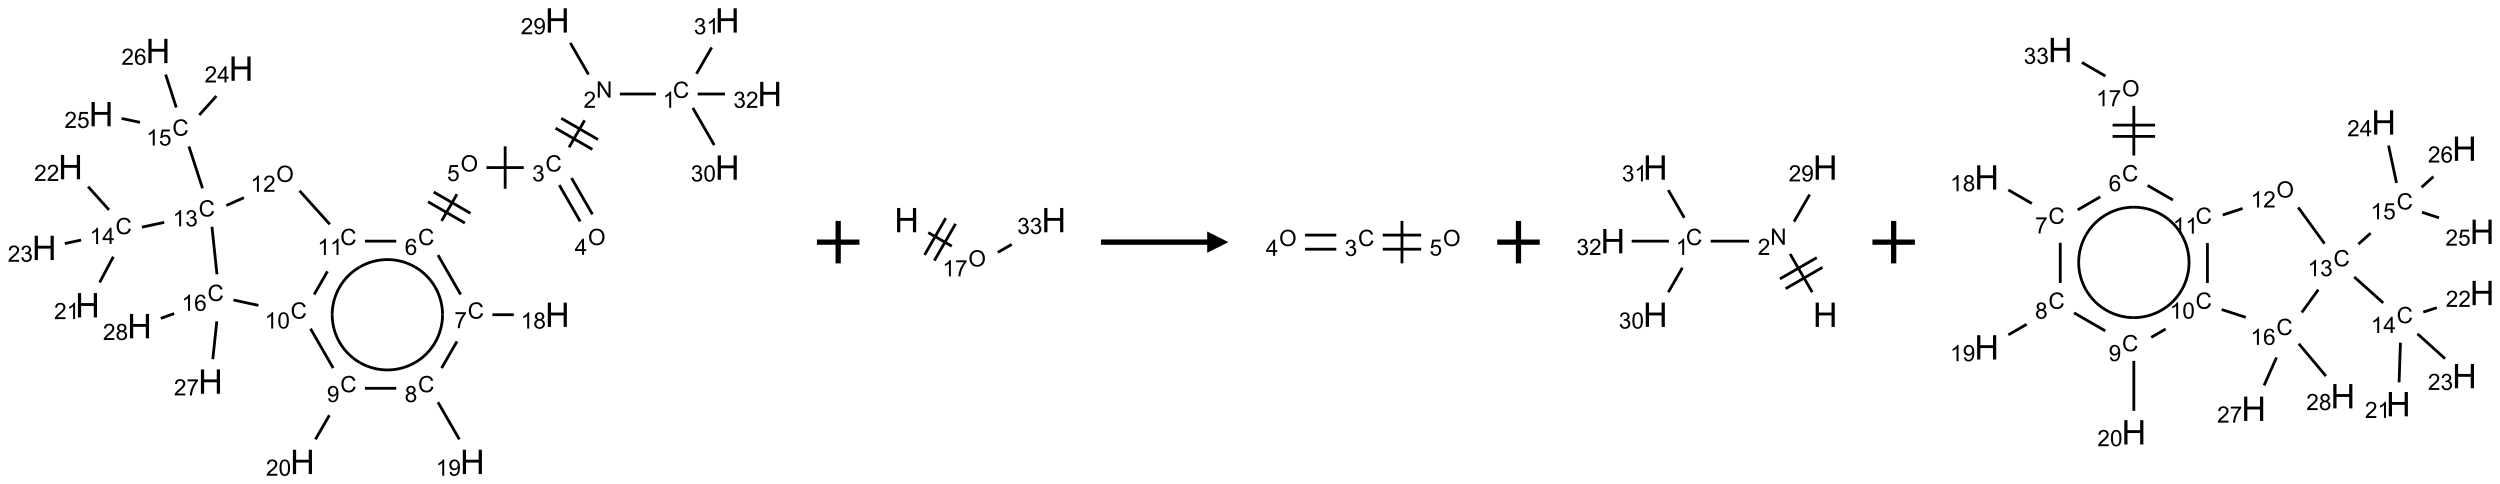 <?xml version="1.0" encoding="UTF-8"?>
<svg xmlns="http://www.w3.org/2000/svg" xmlns:xlink="http://www.w3.org/1999/xlink" width="1177" height="228" viewBox="0 0 1177 228">
<defs>
<g>
<g id="glyph-0-0">
<path d="M 1.332 0 L 1.332 -6.668 L 6.668 -6.668 L 6.668 0 Z M 1.5 -0.168 L 6.5 -0.168 L 6.5 -6.5 L 1.5 -6.5 Z M 1.5 -0.168 "/>
</g>
<g id="glyph-0-1">
<path d="M 6.27 -2.676 L 7.281 -2.422 C 7.07 -1.594 6.688 -0.961 6.137 -0.523 C 5.586 -0.086 4.914 0.129 4.121 0.129 C 3.297 0.129 2.629 -0.039 2.113 -0.371 C 1.598 -0.707 1.203 -1.191 0.934 -1.828 C 0.664 -2.465 0.531 -3.145 0.531 -3.875 C 0.531 -4.672 0.684 -5.363 0.988 -5.957 C 1.293 -6.547 1.723 -6.996 2.285 -7.305 C 2.844 -7.613 3.461 -7.766 4.137 -7.766 C 4.898 -7.766 5.543 -7.57 6.062 -7.184 C 6.582 -6.793 6.945 -6.246 7.152 -5.543 L 6.156 -5.309 C 5.98 -5.863 5.723 -6.266 5.387 -6.52 C 5.051 -6.773 4.625 -6.902 4.113 -6.902 C 3.527 -6.902 3.039 -6.762 2.645 -6.48 C 2.25 -6.199 1.973 -5.82 1.812 -5.348 C 1.652 -4.871 1.574 -4.383 1.574 -3.879 C 1.574 -3.23 1.668 -2.664 1.855 -2.18 C 2.047 -1.695 2.34 -1.332 2.738 -1.094 C 3.137 -0.855 3.57 -0.734 4.035 -0.734 C 4.602 -0.734 5.082 -0.898 5.473 -1.223 C 5.867 -1.551 6.133 -2.035 6.27 -2.676 Z M 6.27 -2.676 "/>
</g>
<g id="glyph-0-2">
<path d="M 3.973 0 L 3.035 0 L 3.035 -5.973 C 2.809 -5.758 2.516 -5.543 2.148 -5.328 C 1.781 -5.113 1.453 -4.953 1.16 -4.844 L 1.16 -5.75 C 1.684 -5.996 2.145 -6.297 2.535 -6.645 C 2.93 -6.996 3.207 -7.336 3.371 -7.668 L 3.973 -7.668 Z M 3.973 0 "/>
</g>
<g id="glyph-0-3">
<path d="M 0.812 0 L 0.812 -7.637 L 1.848 -7.637 L 5.859 -1.641 L 5.859 -7.637 L 6.828 -7.637 L 6.828 0 L 5.793 0 L 1.781 -6 L 1.781 0 Z M 0.812 0 "/>
</g>
<g id="glyph-0-4">
<path d="M 5.371 -0.902 L 5.371 0 L 0.324 0 C 0.316 -0.227 0.352 -0.441 0.434 -0.652 C 0.562 -0.996 0.766 -1.332 1.051 -1.668 C 1.332 -2 1.742 -2.387 2.277 -2.824 C 3.105 -3.504 3.668 -4.043 3.957 -4.441 C 4.25 -4.84 4.395 -5.215 4.395 -5.566 C 4.395 -5.938 4.262 -6.254 3.996 -6.508 C 3.73 -6.762 3.387 -6.891 2.957 -6.891 C 2.508 -6.891 2.145 -6.754 1.875 -6.484 C 1.605 -6.215 1.469 -5.84 1.465 -5.359 L 0.5 -5.457 C 0.566 -6.176 0.812 -6.727 1.246 -7.102 C 1.676 -7.477 2.254 -7.668 2.98 -7.668 C 3.711 -7.668 4.293 -7.465 4.719 -7.059 C 5.145 -6.652 5.359 -6.148 5.359 -5.547 C 5.359 -5.242 5.297 -4.941 5.172 -4.645 C 5.047 -4.352 4.84 -4.039 4.551 -3.715 C 4.262 -3.387 3.777 -2.938 3.105 -2.371 C 2.543 -1.898 2.18 -1.578 2.02 -1.41 C 1.859 -1.242 1.73 -1.07 1.625 -0.902 Z M 5.371 -0.902 "/>
</g>
<g id="glyph-0-5">
<path d="M 0.449 -2.016 L 1.387 -2.141 C 1.492 -1.609 1.676 -1.227 1.934 -0.992 C 2.191 -0.758 2.508 -0.641 2.879 -0.641 C 3.32 -0.641 3.695 -0.793 3.996 -1.098 C 4.301 -1.402 4.453 -1.781 4.453 -2.234 C 4.453 -2.664 4.312 -3.02 4.031 -3.301 C 3.75 -3.578 3.391 -3.719 2.957 -3.719 C 2.781 -3.719 2.562 -3.684 2.297 -3.613 L 2.402 -4.438 C 2.465 -4.43 2.516 -4.426 2.551 -4.426 C 2.949 -4.426 3.312 -4.531 3.629 -4.738 C 3.949 -4.949 4.109 -5.27 4.109 -5.703 C 4.109 -6.047 3.992 -6.332 3.762 -6.559 C 3.527 -6.785 3.227 -6.895 2.859 -6.895 C 2.496 -6.895 2.191 -6.781 1.949 -6.551 C 1.707 -6.324 1.547 -5.98 1.48 -5.52 L 0.543 -5.688 C 0.656 -6.316 0.918 -6.805 1.324 -7.148 C 1.73 -7.492 2.234 -7.668 2.84 -7.668 C 3.254 -7.668 3.641 -7.578 3.988 -7.398 C 4.34 -7.219 4.609 -6.977 4.793 -6.668 C 4.98 -6.359 5.074 -6.031 5.074 -5.684 C 5.074 -5.352 4.984 -5.051 4.809 -4.781 C 4.629 -4.512 4.367 -4.297 4.02 -4.137 C 4.473 -4.031 4.824 -3.816 5.074 -3.488 C 5.324 -3.16 5.449 -2.75 5.449 -2.254 C 5.449 -1.59 5.203 -1.023 4.719 -0.559 C 4.234 -0.098 3.617 0.137 2.875 0.137 C 2.203 0.137 1.648 -0.062 1.207 -0.465 C 0.762 -0.863 0.512 -1.379 0.449 -2.016 Z M 0.449 -2.016 "/>
</g>
<g id="glyph-0-6">
<path d="M 0.516 -3.719 C 0.516 -4.984 0.855 -5.977 1.535 -6.695 C 2.215 -7.414 3.094 -7.77 4.172 -7.77 C 4.875 -7.77 5.512 -7.602 6.078 -7.266 C 6.645 -6.93 7.074 -6.461 7.371 -5.855 C 7.668 -5.254 7.816 -4.57 7.816 -3.809 C 7.816 -3.035 7.66 -2.34 7.348 -1.73 C 7.035 -1.117 6.594 -0.656 6.02 -0.34 C 5.449 -0.027 4.828 0.129 4.168 0.129 C 3.449 0.129 2.805 -0.043 2.238 -0.391 C 1.672 -0.738 1.246 -1.211 0.953 -1.812 C 0.66 -2.414 0.516 -3.047 0.516 -3.719 Z M 1.559 -3.703 C 1.559 -2.781 1.805 -2.059 2.301 -1.527 C 2.793 -1 3.414 -0.734 4.16 -0.734 C 4.922 -0.734 5.547 -1 6.039 -1.535 C 6.531 -2.07 6.777 -2.828 6.777 -3.812 C 6.777 -4.434 6.672 -4.977 6.461 -5.441 C 6.25 -5.902 5.945 -6.262 5.539 -6.52 C 5.133 -6.773 4.68 -6.902 4.176 -6.902 C 3.461 -6.902 2.848 -6.656 2.332 -6.164 C 1.816 -5.672 1.559 -4.852 1.559 -3.703 Z M 1.559 -3.703 "/>
</g>
<g id="glyph-0-7">
<path d="M 3.449 0 L 3.449 -1.828 L 0.137 -1.828 L 0.137 -2.688 L 3.621 -7.637 L 4.387 -7.637 L 4.387 -2.688 L 5.418 -2.688 L 5.418 -1.828 L 4.387 -1.828 L 4.387 0 Z M 3.449 -2.688 L 3.449 -6.129 L 1.059 -2.688 Z M 3.449 -2.688 "/>
</g>
<g id="glyph-0-8">
<path d="M 0.441 -2 L 1.426 -2.082 C 1.5 -1.605 1.668 -1.242 1.934 -1.004 C 2.199 -0.762 2.52 -0.641 2.895 -0.641 C 3.348 -0.641 3.73 -0.812 4.043 -1.152 C 4.355 -1.492 4.512 -1.941 4.512 -2.504 C 4.512 -3.039 4.359 -3.461 4.059 -3.77 C 3.758 -4.078 3.367 -4.234 2.879 -4.234 C 2.578 -4.234 2.305 -4.164 2.062 -4.027 C 1.82 -3.891 1.629 -3.715 1.488 -3.496 L 0.609 -3.609 L 1.348 -7.531 L 5.145 -7.531 L 5.145 -6.637 L 2.098 -6.637 L 1.688 -4.582 C 2.145 -4.902 2.625 -5.062 3.129 -5.062 C 3.797 -5.062 4.359 -4.832 4.816 -4.371 C 5.277 -3.91 5.504 -3.312 5.504 -2.59 C 5.504 -1.898 5.305 -1.301 4.902 -0.797 C 4.41 -0.18 3.742 0.129 2.895 0.129 C 2.199 0.129 1.633 -0.062 1.195 -0.453 C 0.758 -0.844 0.504 -1.359 0.441 -2 Z M 0.441 -2 "/>
</g>
<g id="glyph-0-9">
<path d="M 5.309 -5.766 L 4.375 -5.691 C 4.293 -6.059 4.172 -6.328 4.02 -6.496 C 3.766 -6.762 3.453 -6.895 3.082 -6.895 C 2.785 -6.895 2.523 -6.812 2.297 -6.645 C 2 -6.43 1.77 -6.117 1.598 -5.703 C 1.43 -5.289 1.34 -4.703 1.332 -3.938 C 1.559 -4.281 1.836 -4.535 2.16 -4.703 C 2.488 -4.871 2.828 -4.953 3.188 -4.953 C 3.812 -4.953 4.344 -4.723 4.785 -4.262 C 5.223 -3.801 5.441 -3.207 5.441 -2.48 C 5.441 -2 5.34 -1.555 5.133 -1.145 C 4.926 -0.73 4.641 -0.418 4.281 -0.199 C 3.922 0.02 3.512 0.129 3.051 0.129 C 2.27 0.129 1.633 -0.156 1.141 -0.73 C 0.648 -1.305 0.402 -2.254 0.402 -3.574 C 0.402 -5.051 0.672 -6.121 1.219 -6.793 C 1.695 -7.375 2.336 -7.668 3.141 -7.668 C 3.742 -7.668 4.234 -7.5 4.617 -7.16 C 5 -6.824 5.23 -6.359 5.309 -5.766 Z M 1.48 -2.473 C 1.48 -2.152 1.547 -1.844 1.684 -1.547 C 1.82 -1.25 2.016 -1.027 2.262 -0.871 C 2.508 -0.719 2.766 -0.641 3.035 -0.641 C 3.434 -0.641 3.773 -0.801 4.059 -1.121 C 4.344 -1.441 4.484 -1.875 4.484 -2.422 C 4.484 -2.949 4.344 -3.367 4.062 -3.668 C 3.781 -3.973 3.426 -4.125 3 -4.125 C 2.578 -4.125 2.219 -3.973 1.922 -3.668 C 1.625 -3.363 1.48 -2.969 1.48 -2.473 Z M 1.48 -2.473 "/>
</g>
<g id="glyph-0-10">
<path d="M 0.504 -6.637 L 0.504 -7.535 L 5.449 -7.535 L 5.449 -6.809 C 4.961 -6.289 4.48 -5.602 4.004 -4.746 C 3.527 -3.887 3.156 -3.004 2.895 -2.098 C 2.707 -1.461 2.59 -0.762 2.535 0 L 1.574 0 C 1.582 -0.602 1.703 -1.328 1.926 -2.176 C 2.152 -3.027 2.477 -3.848 2.898 -4.637 C 3.32 -5.426 3.77 -6.094 4.246 -6.637 Z M 0.504 -6.637 "/>
</g>
<g id="glyph-0-11">
<path d="M 1.887 -4.141 C 1.496 -4.281 1.207 -4.484 1.02 -4.75 C 0.832 -5.016 0.738 -5.328 0.738 -5.699 C 0.738 -6.254 0.938 -6.719 1.34 -7.098 C 1.738 -7.477 2.27 -7.668 2.934 -7.668 C 3.598 -7.668 4.137 -7.473 4.543 -7.086 C 4.949 -6.699 5.152 -6.227 5.152 -5.672 C 5.152 -5.316 5.059 -5.008 4.871 -4.746 C 4.688 -4.484 4.406 -4.281 4.027 -4.141 C 4.496 -3.988 4.852 -3.742 5.098 -3.402 C 5.34 -3.062 5.465 -2.656 5.465 -2.184 C 5.465 -1.531 5.234 -0.98 4.77 -0.535 C 4.309 -0.09 3.703 0.129 2.949 0.129 C 2.195 0.129 1.586 -0.094 1.125 -0.539 C 0.664 -0.984 0.434 -1.543 0.434 -2.207 C 0.434 -2.703 0.559 -3.121 0.809 -3.457 C 1.062 -3.793 1.422 -4.02 1.887 -4.141 Z M 1.699 -5.73 C 1.699 -5.367 1.812 -5.074 2.047 -4.844 C 2.281 -4.613 2.582 -4.5 2.953 -4.5 C 3.312 -4.5 3.609 -4.613 3.84 -4.84 C 4.07 -5.066 4.188 -5.348 4.188 -5.676 C 4.188 -6.02 4.07 -6.309 3.832 -6.543 C 3.594 -6.777 3.297 -6.895 2.941 -6.895 C 2.586 -6.895 2.289 -6.781 2.051 -6.551 C 1.816 -6.324 1.699 -6.047 1.699 -5.73 Z M 1.395 -2.203 C 1.395 -1.938 1.461 -1.676 1.586 -1.426 C 1.711 -1.176 1.902 -0.984 2.152 -0.848 C 2.402 -0.711 2.672 -0.641 2.957 -0.641 C 3.406 -0.641 3.777 -0.785 4.066 -1.074 C 4.359 -1.363 4.504 -1.727 4.504 -2.172 C 4.504 -2.625 4.355 -2.996 4.055 -3.293 C 3.754 -3.586 3.379 -3.734 2.926 -3.734 C 2.484 -3.734 2.121 -3.59 1.832 -3.297 C 1.543 -3.004 1.395 -2.641 1.395 -2.203 Z M 1.395 -2.203 "/>
</g>
<g id="glyph-0-12">
<path d="M 0.582 -1.766 L 1.484 -1.848 C 1.562 -1.426 1.707 -1.117 1.922 -0.926 C 2.137 -0.734 2.414 -0.641 2.75 -0.641 C 3.039 -0.641 3.289 -0.707 3.508 -0.84 C 3.727 -0.973 3.902 -1.148 4.043 -1.367 C 4.18 -1.586 4.297 -1.887 4.391 -2.262 C 4.484 -2.637 4.531 -3.016 4.531 -3.406 C 4.531 -3.449 4.531 -3.512 4.527 -3.594 C 4.34 -3.297 4.082 -3.055 3.758 -2.867 C 3.434 -2.68 3.082 -2.59 2.703 -2.59 C 2.07 -2.59 1.535 -2.816 1.098 -3.277 C 0.66 -3.734 0.441 -4.34 0.441 -5.09 C 0.441 -5.863 0.672 -6.484 1.129 -6.957 C 1.586 -7.43 2.156 -7.668 2.844 -7.668 C 3.34 -7.668 3.793 -7.531 4.207 -7.266 C 4.617 -7 4.93 -6.617 5.145 -6.121 C 5.355 -5.629 5.465 -4.91 5.465 -3.973 C 5.465 -2.996 5.359 -2.223 5.145 -1.645 C 4.934 -1.066 4.617 -0.625 4.199 -0.324 C 3.781 -0.02 3.293 0.129 2.73 0.129 C 2.133 0.129 1.645 -0.035 1.266 -0.367 C 0.887 -0.699 0.66 -1.164 0.582 -1.766 Z M 4.422 -5.137 C 4.422 -5.676 4.277 -6.102 3.992 -6.418 C 3.707 -6.734 3.359 -6.891 2.957 -6.891 C 2.543 -6.891 2.18 -6.719 1.871 -6.379 C 1.562 -6.039 1.406 -5.598 1.406 -5.059 C 1.406 -4.57 1.555 -4.176 1.848 -3.871 C 2.141 -3.566 2.5 -3.418 2.934 -3.418 C 3.367 -3.418 3.723 -3.57 4.004 -3.871 C 4.281 -4.176 4.422 -4.598 4.422 -5.137 Z M 4.422 -5.137 "/>
</g>
<g id="glyph-0-13">
<path d="M 0.441 -3.766 C 0.441 -4.668 0.535 -5.395 0.723 -5.945 C 0.906 -6.496 1.184 -6.922 1.551 -7.219 C 1.918 -7.516 2.375 -7.668 2.934 -7.668 C 3.344 -7.668 3.703 -7.586 4.012 -7.418 C 4.32 -7.254 4.574 -7.016 4.777 -6.707 C 4.977 -6.395 5.137 -6.016 5.25 -5.57 C 5.363 -5.125 5.422 -4.523 5.422 -3.766 C 5.422 -2.871 5.328 -2.148 5.145 -1.598 C 4.961 -1.047 4.688 -0.621 4.32 -0.32 C 3.953 -0.02 3.492 0.129 2.934 0.129 C 2.195 0.129 1.617 -0.133 1.199 -0.66 C 0.695 -1.297 0.441 -2.332 0.441 -3.766 Z M 1.406 -3.766 C 1.406 -2.512 1.555 -1.68 1.848 -1.262 C 2.141 -0.848 2.5 -0.641 2.934 -0.641 C 3.363 -0.641 3.727 -0.848 4.02 -1.266 C 4.312 -1.684 4.457 -2.516 4.457 -3.766 C 4.457 -5.023 4.312 -5.859 4.02 -6.27 C 3.727 -6.684 3.359 -6.891 2.922 -6.891 C 2.492 -6.891 2.148 -6.707 1.891 -6.344 C 1.566 -5.879 1.406 -5.02 1.406 -3.766 Z M 1.406 -3.766 "/>
</g>
<g id="glyph-1-0">
<path d="M 2 0 L 2 -10 L 10 -10 L 10 0 Z M 2.25 -0.25 L 9.75 -0.25 L 9.75 -9.75 L 2.25 -9.75 Z M 2.25 -0.25 "/>
</g>
<g id="glyph-1-1">
<path d="M 1.281 0 L 1.281 -11.453 L 2.797 -11.453 L 2.797 -6.75 L 8.75 -6.75 L 8.75 -11.453 L 10.266 -11.453 L 10.266 0 L 8.75 0 L 8.75 -5.398 L 2.797 -5.398 L 2.797 0 Z M 1.281 0 "/>
</g>
</g>
</defs>
<path fill="none" stroke-width="0.033" stroke-linecap="butt" stroke-linejoin="miter" stroke="rgb(0%, 0%, 0%)" stroke-opacity="1" stroke-miterlimit="10" d="M 7.199 0.866 L 6.775 0.866 " transform="matrix(40, 0, 0, 40, 20.828, 9.615)"/>
<path fill="none" stroke-width="0.033" stroke-linecap="butt" stroke-linejoin="miter" stroke="rgb(0%, 0%, 0%)" stroke-opacity="1" stroke-miterlimit="10" d="M 6.36 1.176 L 6.177 1.494 " transform="matrix(40, 0, 0, 40, 20.828, 9.615)"/>
<path fill="none" stroke-width="0.033" stroke-linecap="butt" stroke-linejoin="miter" stroke="rgb(0%, 0%, 0%)" stroke-opacity="1" stroke-miterlimit="10" d="M 6.018 1.268 L 6.451 1.518 " transform="matrix(40, 0, 0, 40, 20.828, 9.615)"/>
<path fill="none" stroke-width="0.033" stroke-linecap="butt" stroke-linejoin="miter" stroke="rgb(0%, 0%, 0%)" stroke-opacity="1" stroke-miterlimit="10" d="M 6.085 1.152 L 6.518 1.402 " transform="matrix(40, 0, 0, 40, 20.828, 9.615)"/>
<path fill="none" stroke-width="0.033" stroke-linecap="butt" stroke-linejoin="miter" stroke="rgb(0%, 0%, 0%)" stroke-opacity="1" stroke-miterlimit="10" d="M 6.062 1.938 L 6.308 2.365 " transform="matrix(40, 0, 0, 40, 20.828, 9.615)"/>
<path fill="none" stroke-width="0.033" stroke-linecap="butt" stroke-linejoin="miter" stroke="rgb(0%, 0%, 0%)" stroke-opacity="1" stroke-miterlimit="10" d="M 6.206 1.855 L 6.452 2.282 " transform="matrix(40, 0, 0, 40, 20.828, 9.615)"/>
<path fill="none" stroke-width="0.033" stroke-linecap="butt" stroke-linejoin="miter" stroke="rgb(0%, 0%, 0%)" stroke-opacity="1" stroke-miterlimit="10" d="M 5.644 1.732 L 5.205 1.732 " transform="matrix(40, 0, 0, 40, 20.828, 9.615)"/>
<path fill="none" stroke-width="0.033" stroke-linecap="butt" stroke-linejoin="miter" stroke="rgb(0%, 0%, 0%)" stroke-opacity="1" stroke-miterlimit="10" d="M 5.425 1.482 L 5.425 1.982 " transform="matrix(40, 0, 0, 40, 20.828, 9.615)"/>
<path fill="none" stroke-width="0.033" stroke-linecap="butt" stroke-linejoin="miter" stroke="rgb(0%, 0%, 0%)" stroke-opacity="1" stroke-miterlimit="10" d="M 4.858 2.045 L 4.677 2.36 " transform="matrix(40, 0, 0, 40, 20.828, 9.615)"/>
<path fill="none" stroke-width="0.033" stroke-linecap="butt" stroke-linejoin="miter" stroke="rgb(0%, 0%, 0%)" stroke-opacity="1" stroke-miterlimit="10" d="M 4.518 2.135 L 4.951 2.385 " transform="matrix(40, 0, 0, 40, 20.828, 9.615)"/>
<path fill="none" stroke-width="0.033" stroke-linecap="butt" stroke-linejoin="miter" stroke="rgb(0%, 0%, 0%)" stroke-opacity="1" stroke-miterlimit="10" d="M 4.584 2.02 L 5.017 2.27 " transform="matrix(40, 0, 0, 40, 20.828, 9.615)"/>
<path fill="none" stroke-width="0.033" stroke-linecap="butt" stroke-linejoin="miter" stroke="rgb(0%, 0%, 0%)" stroke-opacity="1" stroke-miterlimit="10" d="M 4.634 2.762 L 4.901 3.226 " transform="matrix(40, 0, 0, 40, 20.828, 9.615)"/>
<path fill="none" stroke-width="0.033" stroke-linecap="butt" stroke-linejoin="miter" stroke="rgb(0%, 0%, 0%)" stroke-opacity="1" stroke-miterlimit="10" d="M 5.275 3.464 L 5.527 3.464 " transform="matrix(40, 0, 0, 40, 20.828, 9.615)"/>
<path fill="none" stroke-width="0.033" stroke-linecap="butt" stroke-linejoin="miter" stroke="rgb(0%, 0%, 0%)" stroke-opacity="1" stroke-miterlimit="10" d="M 4.858 3.778 L 4.677 4.092 " transform="matrix(40, 0, 0, 40, 20.828, 9.615)"/>
<path fill="none" stroke-width="0.033" stroke-linecap="butt" stroke-linejoin="miter" stroke="rgb(0%, 0%, 0%)" stroke-opacity="1" stroke-miterlimit="10" d="M 4.634 4.494 L 4.886 4.931 " transform="matrix(40, 0, 0, 40, 20.828, 9.615)"/>
<path fill="none" stroke-width="0.033" stroke-linecap="butt" stroke-linejoin="miter" stroke="rgb(0%, 0%, 0%)" stroke-opacity="1" stroke-miterlimit="10" d="M 4.143 4.33 L 3.775 4.33 " transform="matrix(40, 0, 0, 40, 20.828, 9.615)"/>
<path fill="none" stroke-width="0.033" stroke-linecap="butt" stroke-linejoin="miter" stroke="rgb(0%, 0%, 0%)" stroke-opacity="1" stroke-miterlimit="10" d="M 3.356 4.647 L 3.192 4.931 " transform="matrix(40, 0, 0, 40, 20.828, 9.615)"/>
<path fill="none" stroke-width="0.033" stroke-linecap="butt" stroke-linejoin="miter" stroke="rgb(0%, 0%, 0%)" stroke-opacity="1" stroke-miterlimit="10" d="M 3.401 4.092 L 3.134 3.628 " transform="matrix(40, 0, 0, 40, 20.828, 9.615)"/>
<path fill="none" stroke-width="0.033" stroke-linecap="butt" stroke-linejoin="miter" stroke="rgb(0%, 0%, 0%)" stroke-opacity="1" stroke-miterlimit="10" d="M 3.177 3.226 L 3.334 2.953 " transform="matrix(40, 0, 0, 40, 20.828, 9.615)"/>
<path fill="none" stroke-width="0.033" stroke-linecap="butt" stroke-linejoin="miter" stroke="rgb(0%, 0%, 0%)" stroke-opacity="1" stroke-miterlimit="10" d="M 3.775 2.598 L 4.143 2.598 " transform="matrix(40, 0, 0, 40, 20.828, 9.615)"/>
<path fill="none" stroke-width="0.033" stroke-linecap="butt" stroke-linejoin="miter" stroke="rgb(0%, 0%, 0%)" stroke-opacity="1" stroke-miterlimit="10" d="M 3.361 2.4 L 3.005 2.005 " transform="matrix(40, 0, 0, 40, 20.828, 9.615)"/>
<path fill="none" stroke-width="0.033" stroke-linecap="butt" stroke-linejoin="miter" stroke="rgb(0%, 0%, 0%)" stroke-opacity="1" stroke-miterlimit="10" d="M 2.351 2.086 L 2.143 2.178 " transform="matrix(40, 0, 0, 40, 20.828, 9.615)"/>
<path fill="none" stroke-width="0.033" stroke-linecap="butt" stroke-linejoin="miter" stroke="rgb(0%, 0%, 0%)" stroke-opacity="1" stroke-miterlimit="10" d="M 1.412 2.377 L 1.15 2.433 " transform="matrix(40, 0, 0, 40, 20.828, 9.615)"/>
<path fill="none" stroke-width="0.033" stroke-linecap="butt" stroke-linejoin="miter" stroke="rgb(0%, 0%, 0%)" stroke-opacity="1" stroke-miterlimit="10" d="M 0.813 2.781 L 0.652 3.084 " transform="matrix(40, 0, 0, 40, 20.828, 9.615)"/>
<path fill="none" stroke-width="0.033" stroke-linecap="butt" stroke-linejoin="miter" stroke="rgb(0%, 0%, 0%)" stroke-opacity="1" stroke-miterlimit="10" d="M 0.762 2.23 L 0.516 1.956 " transform="matrix(40, 0, 0, 40, 20.828, 9.615)"/>
<path fill="none" stroke-width="0.033" stroke-linecap="butt" stroke-linejoin="miter" stroke="rgb(0%, 0%, 0%)" stroke-opacity="1" stroke-miterlimit="10" d="M 0.434 2.585 L 0.242 2.626 " transform="matrix(40, 0, 0, 40, 20.828, 9.615)"/>
<path fill="none" stroke-width="0.033" stroke-linecap="butt" stroke-linejoin="miter" stroke="rgb(0%, 0%, 0%)" stroke-opacity="1" stroke-miterlimit="10" d="M 1.863 1.976 L 1.703 1.483 " transform="matrix(40, 0, 0, 40, 20.828, 9.615)"/>
<path fill="none" stroke-width="0.033" stroke-linecap="butt" stroke-linejoin="miter" stroke="rgb(0%, 0%, 0%)" stroke-opacity="1" stroke-miterlimit="10" d="M 1.825 1.113 L 2.026 0.89 " transform="matrix(40, 0, 0, 40, 20.828, 9.615)"/>
<path fill="none" stroke-width="0.033" stroke-linecap="butt" stroke-linejoin="miter" stroke="rgb(0%, 0%, 0%)" stroke-opacity="1" stroke-miterlimit="10" d="M 1.127 1.2 L 0.911 1.154 " transform="matrix(40, 0, 0, 40, 20.828, 9.615)"/>
<path fill="none" stroke-width="0.033" stroke-linecap="butt" stroke-linejoin="miter" stroke="rgb(0%, 0%, 0%)" stroke-opacity="1" stroke-miterlimit="10" d="M 1.554 1.025 L 1.429 0.637 " transform="matrix(40, 0, 0, 40, 20.828, 9.615)"/>
<path fill="none" stroke-width="0.033" stroke-linecap="butt" stroke-linejoin="miter" stroke="rgb(0%, 0%, 0%)" stroke-opacity="1" stroke-miterlimit="10" d="M 1.974 2.429 L 2.033 2.988 " transform="matrix(40, 0, 0, 40, 20.828, 9.615)"/>
<path fill="none" stroke-width="0.033" stroke-linecap="butt" stroke-linejoin="miter" stroke="rgb(0%, 0%, 0%)" stroke-opacity="1" stroke-miterlimit="10" d="M 2.227 3.291 L 2.521 3.354 " transform="matrix(40, 0, 0, 40, 20.828, 9.615)"/>
<path fill="none" stroke-width="0.033" stroke-linecap="butt" stroke-linejoin="miter" stroke="rgb(0%, 0%, 0%)" stroke-opacity="1" stroke-miterlimit="10" d="M 2.031 3.542 L 1.984 3.987 " transform="matrix(40, 0, 0, 40, 20.828, 9.615)"/>
<path fill="none" stroke-width="0.033" stroke-linecap="butt" stroke-linejoin="miter" stroke="rgb(0%, 0%, 0%)" stroke-opacity="1" stroke-miterlimit="10" d="M 1.529 3.45 L 1.372 3.507 " transform="matrix(40, 0, 0, 40, 20.828, 9.615)"/>
<path fill="none" stroke-width="0.033" stroke-linecap="butt" stroke-linejoin="miter" stroke="rgb(0%, 0%, 0%)" stroke-opacity="1" stroke-miterlimit="10" d="M 6.406 0.636 L 6.192 0.265 " transform="matrix(40, 0, 0, 40, 20.828, 9.615)"/>
<path fill="none" stroke-width="0.033" stroke-linecap="butt" stroke-linejoin="miter" stroke="rgb(0%, 0%, 0%)" stroke-opacity="1" stroke-miterlimit="10" d="M 7.634 1.03 L 7.886 1.467 " transform="matrix(40, 0, 0, 40, 20.828, 9.615)"/>
<path fill="none" stroke-width="0.033" stroke-linecap="butt" stroke-linejoin="miter" stroke="rgb(0%, 0%, 0%)" stroke-opacity="1" stroke-miterlimit="10" d="M 7.677 0.628 L 7.856 0.318 " transform="matrix(40, 0, 0, 40, 20.828, 9.615)"/>
<path fill="none" stroke-width="0.033" stroke-linecap="butt" stroke-linejoin="miter" stroke="rgb(0%, 0%, 0%)" stroke-opacity="1" stroke-miterlimit="10" d="M 7.691 0.866 L 8.012 0.866 " transform="matrix(40, 0, 0, 40, 20.828, 9.615)"/>
<path fill="none" stroke-width="0.033" stroke-linecap="butt" stroke-linejoin="miter" stroke="rgb(0%, 0%, 0%)" stroke-opacity="1" stroke-miterlimit="10" d="M 4.364 2.902 C 4.565 3.018 4.688 3.232 4.688 3.464 " transform="matrix(40, 0, 0, 40, 20.828, 9.615)"/>
<path fill="none" stroke-width="0.033" stroke-linecap="butt" stroke-linejoin="miter" stroke="rgb(0%, 0%, 0%)" stroke-opacity="1" stroke-miterlimit="10" d="M 3.714 2.902 C 3.915 2.786 4.163 2.786 4.364 2.902 " transform="matrix(40, 0, 0, 40, 20.828, 9.615)"/>
<path fill="none" stroke-width="0.033" stroke-linecap="butt" stroke-linejoin="miter" stroke="rgb(0%, 0%, 0%)" stroke-opacity="1" stroke-miterlimit="10" d="M 3.389 3.464 C 3.389 3.232 3.513 3.018 3.714 2.902 " transform="matrix(40, 0, 0, 40, 20.828, 9.615)"/>
<path fill="none" stroke-width="0.033" stroke-linecap="butt" stroke-linejoin="miter" stroke="rgb(0%, 0%, 0%)" stroke-opacity="1" stroke-miterlimit="10" d="M 3.714 4.027 C 3.513 3.911 3.389 3.696 3.389 3.464 " transform="matrix(40, 0, 0, 40, 20.828, 9.615)"/>
<path fill="none" stroke-width="0.033" stroke-linecap="butt" stroke-linejoin="miter" stroke="rgb(0%, 0%, 0%)" stroke-opacity="1" stroke-miterlimit="10" d="M 4.364 4.027 C 4.163 4.143 3.915 4.143 3.714 4.027 " transform="matrix(40, 0, 0, 40, 20.828, 9.615)"/>
<path fill="none" stroke-width="0.033" stroke-linecap="butt" stroke-linejoin="miter" stroke="rgb(0%, 0%, 0%)" stroke-opacity="1" stroke-miterlimit="10" d="M 4.688 3.464 C 4.688 3.696 4.565 3.911 4.364 4.027 " transform="matrix(40, 0, 0, 40, 20.828, 9.615)"/>
<g fill="rgb(0%, 0%, 0%)" fill-opacity="1">
<use xlink:href="#glyph-0-1" x="316.793" y="46.102"/>
</g>
<g fill="rgb(0%, 0%, 0%)" fill-opacity="1">
<use xlink:href="#glyph-0-2" x="312.016" y="50.738"/>
</g>
<g fill="rgb(0%, 0%, 0%)" fill-opacity="1">
<use xlink:href="#glyph-0-3" x="280.621" y="45.969"/>
</g>
<g fill="rgb(0%, 0%, 0%)" fill-opacity="1">
<use xlink:href="#glyph-0-4" x="274.73" y="50.738"/>
</g>
<g fill="rgb(0%, 0%, 0%)" fill-opacity="1">
<use xlink:href="#glyph-0-1" x="256.793" y="80.742"/>
</g>
<g fill="rgb(0%, 0%, 0%)" fill-opacity="1">
<use xlink:href="#glyph-0-5" x="250.543" y="85.379"/>
</g>
<g fill="rgb(0%, 0%, 0%)" fill-opacity="1">
<use xlink:href="#glyph-0-6" x="276.809" y="115.387"/>
</g>
<g fill="rgb(0%, 0%, 0%)" fill-opacity="1">
<use xlink:href="#glyph-0-7" x="270.574" y="119.988"/>
</g>
<g fill="rgb(0%, 0%, 0%)" fill-opacity="1">
<use xlink:href="#glyph-0-6" x="216.809" y="80.746"/>
</g>
<g fill="rgb(0%, 0%, 0%)" fill-opacity="1">
<use xlink:href="#glyph-0-8" x="210.484" y="85.246"/>
</g>
<g fill="rgb(0%, 0%, 0%)" fill-opacity="1">
<use xlink:href="#glyph-0-1" x="196.793" y="115.383"/>
</g>
<g fill="rgb(0%, 0%, 0%)" fill-opacity="1">
<use xlink:href="#glyph-0-9" x="190.547" y="120.02"/>
</g>
<g fill="rgb(0%, 0%, 0%)" fill-opacity="1">
<use xlink:href="#glyph-0-1" x="220.168" y="150.023"/>
</g>
<g fill="rgb(0%, 0%, 0%)" fill-opacity="1">
<use xlink:href="#glyph-0-10" x="213.918" y="154.531"/>
</g>
<g fill="rgb(0%, 0%, 0%)" fill-opacity="1">
<use xlink:href="#glyph-1-1" x="256.613" y="153.906"/>
</g>
<g fill="rgb(0%, 0%, 0%)" fill-opacity="1">
<use xlink:href="#glyph-0-2" x="245.164" y="154.699"/>
<use xlink:href="#glyph-0-11" x="251.096" y="154.699"/>
</g>
<g fill="rgb(0%, 0%, 0%)" fill-opacity="1">
<use xlink:href="#glyph-0-1" x="196.793" y="184.664"/>
</g>
<g fill="rgb(0%, 0%, 0%)" fill-opacity="1">
<use xlink:href="#glyph-0-11" x="190.527" y="189.301"/>
</g>
<g fill="rgb(0%, 0%, 0%)" fill-opacity="1">
<use xlink:href="#glyph-1-1" x="216.613" y="223.188"/>
</g>
<g fill="rgb(0%, 0%, 0%)" fill-opacity="1">
<use xlink:href="#glyph-0-2" x="205.164" y="223.98"/>
<use xlink:href="#glyph-0-12" x="211.096" y="223.98"/>
</g>
<g fill="rgb(0%, 0%, 0%)" fill-opacity="1">
<use xlink:href="#glyph-0-1" x="160.168" y="184.664"/>
</g>
<g fill="rgb(0%, 0%, 0%)" fill-opacity="1">
<use xlink:href="#glyph-0-12" x="153.902" y="189.301"/>
</g>
<g fill="rgb(0%, 0%, 0%)" fill-opacity="1">
<use xlink:href="#glyph-1-1" x="136.613" y="223.188"/>
</g>
<g fill="rgb(0%, 0%, 0%)" fill-opacity="1">
<use xlink:href="#glyph-0-4" x="125.207" y="223.98"/>
<use xlink:href="#glyph-0-13" x="131.139" y="223.98"/>
</g>
<g fill="rgb(0%, 0%, 0%)" fill-opacity="1">
<use xlink:href="#glyph-0-1" x="136.793" y="150.023"/>
</g>
<g fill="rgb(0%, 0%, 0%)" fill-opacity="1">
<use xlink:href="#glyph-0-2" x="124.637" y="154.66"/>
<use xlink:href="#glyph-0-13" x="130.569" y="154.66"/>
</g>
<g fill="rgb(0%, 0%, 0%)" fill-opacity="1">
<use xlink:href="#glyph-0-1" x="160.168" y="115.383"/>
</g>
<g fill="rgb(0%, 0%, 0%)" fill-opacity="1">
<use xlink:href="#glyph-0-2" x="149.457" y="120.02"/>
<use xlink:href="#glyph-0-2" x="155.389" y="120.02"/>
</g>
<g fill="rgb(0%, 0%, 0%)" fill-opacity="1">
<use xlink:href="#glyph-0-6" x="130.043" y="85.66"/>
</g>
<g fill="rgb(0%, 0%, 0%)" fill-opacity="1">
<use xlink:href="#glyph-0-2" x="117.922" y="90.293"/>
<use xlink:href="#glyph-0-4" x="123.854" y="90.293"/>
</g>
<g fill="rgb(0%, 0%, 0%)" fill-opacity="1">
<use xlink:href="#glyph-0-1" x="93.488" y="101.926"/>
</g>
<g fill="rgb(0%, 0%, 0%)" fill-opacity="1">
<use xlink:href="#glyph-0-2" x="81.301" y="106.562"/>
<use xlink:href="#glyph-0-5" x="87.233" y="106.562"/>
</g>
<g fill="rgb(0%, 0%, 0%)" fill-opacity="1">
<use xlink:href="#glyph-0-1" x="54.363" y="110.242"/>
</g>
<g fill="rgb(0%, 0%, 0%)" fill-opacity="1">
<use xlink:href="#glyph-0-2" x="42.207" y="114.879"/>
<use xlink:href="#glyph-0-7" x="48.139" y="114.879"/>
</g>
<g fill="rgb(0%, 0%, 0%)" fill-opacity="1">
<use xlink:href="#glyph-1-1" x="35.402" y="149.445"/>
</g>
<g fill="rgb(0%, 0%, 0%)" fill-opacity="1">
<use xlink:href="#glyph-0-4" x="25.445" y="150.234"/>
<use xlink:href="#glyph-0-2" x="31.378" y="150.234"/>
</g>
<g fill="rgb(0%, 0%, 0%)" fill-opacity="1">
<use xlink:href="#glyph-1-1" x="27.418" y="84.398"/>
</g>
<g fill="rgb(0%, 0%, 0%)" fill-opacity="1">
<use xlink:href="#glyph-0-4" x="16.062" y="85.191"/>
<use xlink:href="#glyph-0-4" x="21.995" y="85.191"/>
</g>
<g fill="rgb(0%, 0%, 0%)" fill-opacity="1">
<use xlink:href="#glyph-1-1" x="15.055" y="122.441"/>
</g>
<g fill="rgb(0%, 0%, 0%)" fill-opacity="1">
<use xlink:href="#glyph-0-4" x="3.625" y="123.234"/>
<use xlink:href="#glyph-0-5" x="9.557" y="123.234"/>
</g>
<g fill="rgb(0%, 0%, 0%)" fill-opacity="1">
<use xlink:href="#glyph-0-1" x="81.125" y="63.883"/>
</g>
<g fill="rgb(0%, 0%, 0%)" fill-opacity="1">
<use xlink:href="#glyph-0-2" x="68.883" y="68.52"/>
<use xlink:href="#glyph-0-8" x="74.815" y="68.52"/>
</g>
<g fill="rgb(0%, 0%, 0%)" fill-opacity="1">
<use xlink:href="#glyph-1-1" x="107.711" y="38.043"/>
</g>
<g fill="rgb(0%, 0%, 0%)" fill-opacity="1">
<use xlink:href="#glyph-0-4" x="96.312" y="38.832"/>
<use xlink:href="#glyph-0-7" x="102.245" y="38.832"/>
</g>
<g fill="rgb(0%, 0%, 0%)" fill-opacity="1">
<use xlink:href="#glyph-1-1" x="41.82" y="59.449"/>
</g>
<g fill="rgb(0%, 0%, 0%)" fill-opacity="1">
<use xlink:href="#glyph-0-4" x="30.332" y="60.242"/>
<use xlink:href="#glyph-0-8" x="36.264" y="60.242"/>
</g>
<g fill="rgb(0%, 0%, 0%)" fill-opacity="1">
<use xlink:href="#glyph-1-1" x="68.586" y="29.727"/>
</g>
<g fill="rgb(0%, 0%, 0%)" fill-opacity="1">
<use xlink:href="#glyph-0-4" x="57.16" y="30.516"/>
<use xlink:href="#glyph-0-9" x="63.092" y="30.516"/>
</g>
<g fill="rgb(0%, 0%, 0%)" fill-opacity="1">
<use xlink:href="#glyph-0-1" x="97.668" y="141.707"/>
</g>
<g fill="rgb(0%, 0%, 0%)" fill-opacity="1">
<use xlink:href="#glyph-0-2" x="85.488" y="146.344"/>
<use xlink:href="#glyph-0-9" x="91.421" y="146.344"/>
</g>
<g fill="rgb(0%, 0%, 0%)" fill-opacity="1">
<use xlink:href="#glyph-1-1" x="93.309" y="185.371"/>
</g>
<g fill="rgb(0%, 0%, 0%)" fill-opacity="1">
<use xlink:href="#glyph-0-4" x="81.875" y="186.164"/>
<use xlink:href="#glyph-0-10" x="87.807" y="186.164"/>
</g>
<g fill="rgb(0%, 0%, 0%)" fill-opacity="1">
<use xlink:href="#glyph-1-1" x="59.902" y="159.27"/>
</g>
<g fill="rgb(0%, 0%, 0%)" fill-opacity="1">
<use xlink:href="#glyph-0-4" x="48.453" y="160.062"/>
<use xlink:href="#glyph-0-11" x="54.385" y="160.062"/>
</g>
<g fill="rgb(0%, 0%, 0%)" fill-opacity="1">
<use xlink:href="#glyph-1-1" x="256.613" y="15.344"/>
</g>
<g fill="rgb(0%, 0%, 0%)" fill-opacity="1">
<use xlink:href="#glyph-0-4" x="245.168" y="16.137"/>
<use xlink:href="#glyph-0-12" x="251.1" y="16.137"/>
</g>
<g fill="rgb(0%, 0%, 0%)" fill-opacity="1">
<use xlink:href="#glyph-1-1" x="336.613" y="84.625"/>
</g>
<g fill="rgb(0%, 0%, 0%)" fill-opacity="1">
<use xlink:href="#glyph-0-5" x="325.207" y="85.418"/>
<use xlink:href="#glyph-0-13" x="331.139" y="85.418"/>
</g>
<g fill="rgb(0%, 0%, 0%)" fill-opacity="1">
<use xlink:href="#glyph-1-1" x="336.613" y="15.344"/>
</g>
<g fill="rgb(0%, 0%, 0%)" fill-opacity="1">
<use xlink:href="#glyph-0-5" x="326.656" y="16.137"/>
<use xlink:href="#glyph-0-2" x="332.589" y="16.137"/>
</g>
<g fill="rgb(0%, 0%, 0%)" fill-opacity="1">
<use xlink:href="#glyph-1-1" x="356.613" y="49.984"/>
</g>
<g fill="rgb(0%, 0%, 0%)" fill-opacity="1">
<use xlink:href="#glyph-0-5" x="345.258" y="50.777"/>
<use xlink:href="#glyph-0-4" x="351.19" y="50.777"/>
</g>
<path fill="none" stroke-width="0.062" stroke-linecap="butt" stroke-linejoin="miter" stroke="rgb(0%, 0%, 0%)" stroke-opacity="1" stroke-miterlimit="10" d="M -0 0 L 0.5 0 M 0.25 -0.25 L 0.25 0.25 " transform="matrix(40, 0, 0, 40, 384.609, 114)"/>
<path fill="none" stroke-width="0.033" stroke-linecap="butt" stroke-linejoin="miter" stroke="rgb(0%, 0%, 0%)" stroke-opacity="1" stroke-miterlimit="10" d="M 0.255 0.147 L 0.532 0.307 " transform="matrix(40, 0, 0, 40, 426.836, 103.623)"/>
<path fill="none" stroke-width="0.033" stroke-linecap="butt" stroke-linejoin="miter" stroke="rgb(0%, 0%, 0%)" stroke-opacity="1" stroke-miterlimit="10" d="M 0.326 0.477 L 0.576 0.044 " transform="matrix(40, 0, 0, 40, 426.836, 103.623)"/>
<path fill="none" stroke-width="0.033" stroke-linecap="butt" stroke-linejoin="miter" stroke="rgb(0%, 0%, 0%)" stroke-opacity="1" stroke-miterlimit="10" d="M 0.211 0.41 L 0.461 -0.023 " transform="matrix(40, 0, 0, 40, 426.836, 103.623)"/>
<path fill="none" stroke-width="0.033" stroke-linecap="butt" stroke-linejoin="miter" stroke="rgb(0%, 0%, 0%)" stroke-opacity="1" stroke-miterlimit="10" d="M 1.073 0.38 L 1.237 0.286 " transform="matrix(40, 0, 0, 40, 426.836, 103.623)"/>
<g fill="rgb(0%, 0%, 0%)" fill-opacity="1">
<use xlink:href="#glyph-1-1" x="421.062" y="109.352"/>
</g>
<g fill="rgb(0%, 0%, 0%)" fill-opacity="1">
<use xlink:href="#glyph-0-6" x="455.898" y="125.473"/>
</g>
<g fill="rgb(0%, 0%, 0%)" fill-opacity="1">
<use xlink:href="#glyph-0-2" x="443.699" y="130.105"/>
<use xlink:href="#glyph-0-10" x="449.632" y="130.105"/>
</g>
<g fill="rgb(0%, 0%, 0%)" fill-opacity="1">
<use xlink:href="#glyph-1-1" x="490.344" y="109.352"/>
</g>
<g fill="rgb(0%, 0%, 0%)" fill-opacity="1">
<use xlink:href="#glyph-0-5" x="478.91" y="110.145"/>
<use xlink:href="#glyph-0-5" x="484.842" y="110.145"/>
</g>
<path fill-rule="nonzero" fill="rgb(0%, 0%, 0%)" fill-opacity="1" d="M 518.34 115.25 L 568.34 115.25 L 568.34 119 L 578.34 114 L 568.34 109 L 568.34 112.75 L 518.34 112.75 "/>
<path fill="none" stroke-width="0.033" stroke-linecap="butt" stroke-linejoin="miter" stroke="rgb(0%, 0%, 0%)" stroke-opacity="1" stroke-miterlimit="10" d="M 0.605 -0.083 L 0.237 -0.083 " transform="matrix(40, 0, 0, 40, 604.926, 114)"/>
<path fill="none" stroke-width="0.033" stroke-linecap="butt" stroke-linejoin="miter" stroke="rgb(0%, 0%, 0%)" stroke-opacity="1" stroke-miterlimit="10" d="M 0.605 0.083 L 0.237 0.083 " transform="matrix(40, 0, 0, 40, 604.926, 114)"/>
<path fill="none" stroke-width="0.033" stroke-linecap="butt" stroke-linejoin="miter" stroke="rgb(0%, 0%, 0%)" stroke-opacity="1" stroke-miterlimit="10" d="M 1.152 0.083 L 1.604 0.083 " transform="matrix(40, 0, 0, 40, 604.926, 114)"/>
<path fill="none" stroke-width="0.033" stroke-linecap="butt" stroke-linejoin="miter" stroke="rgb(0%, 0%, 0%)" stroke-opacity="1" stroke-miterlimit="10" d="M 1.152 -0.083 L 1.604 -0.083 " transform="matrix(40, 0, 0, 40, 604.926, 114)"/>
<path fill="none" stroke-width="0.033" stroke-linecap="butt" stroke-linejoin="miter" stroke="rgb(0%, 0%, 0%)" stroke-opacity="1" stroke-miterlimit="10" d="M 1.378 0.25 L 1.378 -0.25 " transform="matrix(40, 0, 0, 40, 604.926, 114)"/>
<g fill="rgb(0%, 0%, 0%)" fill-opacity="1">
<use xlink:href="#glyph-0-1" x="639.332" y="115.844"/>
</g>
<g fill="rgb(0%, 0%, 0%)" fill-opacity="1">
<use xlink:href="#glyph-0-5" x="633.082" y="120.48"/>
</g>
<g fill="rgb(0%, 0%, 0%)" fill-opacity="1">
<use xlink:href="#glyph-0-6" x="602.172" y="115.848"/>
</g>
<g fill="rgb(0%, 0%, 0%)" fill-opacity="1">
<use xlink:href="#glyph-0-7" x="595.938" y="120.449"/>
</g>
<g fill="rgb(0%, 0%, 0%)" fill-opacity="1">
<use xlink:href="#glyph-0-6" x="679.348" y="115.848"/>
</g>
<g fill="rgb(0%, 0%, 0%)" fill-opacity="1">
<use xlink:href="#glyph-0-8" x="673.023" y="120.348"/>
</g>
<path fill="none" stroke-width="0.062" stroke-linecap="butt" stroke-linejoin="miter" stroke="rgb(0%, 0%, 0%)" stroke-opacity="1" stroke-miterlimit="10" d="M -0 0 L 0.5 0 M 0.25 -0.25 L 0.25 0.25 " transform="matrix(40, 0, 0, 40, 704.898, 114)"/>
<path fill="none" stroke-width="0.033" stroke-linecap="butt" stroke-linejoin="miter" stroke="rgb(0%, 0%, 0%)" stroke-opacity="1" stroke-miterlimit="10" d="M 2.347 1.467 L 2.087 1.017 " transform="matrix(40, 0, 0, 40, 759.313, 78.895)"/>
<path fill="none" stroke-width="0.033" stroke-linecap="butt" stroke-linejoin="miter" stroke="rgb(0%, 0%, 0%)" stroke-opacity="1" stroke-miterlimit="10" d="M 2.4 1.06 L 1.967 1.31 " transform="matrix(40, 0, 0, 40, 759.313, 78.895)"/>
<path fill="none" stroke-width="0.033" stroke-linecap="butt" stroke-linejoin="miter" stroke="rgb(0%, 0%, 0%)" stroke-opacity="1" stroke-miterlimit="10" d="M 2.467 1.175 L 2.034 1.425 " transform="matrix(40, 0, 0, 40, 759.313, 78.895)"/>
<path fill="none" stroke-width="0.033" stroke-linecap="butt" stroke-linejoin="miter" stroke="rgb(0%, 0%, 0%)" stroke-opacity="1" stroke-miterlimit="10" d="M 1.604 0.866 L 1.152 0.866 " transform="matrix(40, 0, 0, 40, 759.313, 78.895)"/>
<path fill="none" stroke-width="0.033" stroke-linecap="butt" stroke-linejoin="miter" stroke="rgb(0%, 0%, 0%)" stroke-opacity="1" stroke-miterlimit="10" d="M 0.819 1.179 L 0.653 1.467 " transform="matrix(40, 0, 0, 40, 759.313, 78.895)"/>
<path fill="none" stroke-width="0.033" stroke-linecap="butt" stroke-linejoin="miter" stroke="rgb(0%, 0%, 0%)" stroke-opacity="1" stroke-miterlimit="10" d="M 0.841 0.591 L 0.653 0.265 " transform="matrix(40, 0, 0, 40, 759.313, 78.895)"/>
<path fill="none" stroke-width="0.033" stroke-linecap="butt" stroke-linejoin="miter" stroke="rgb(0%, 0%, 0%)" stroke-opacity="1" stroke-miterlimit="10" d="M 0.66 0.866 L 0.222 0.866 " transform="matrix(40, 0, 0, 40, 759.313, 78.895)"/>
<path fill="none" stroke-width="0.033" stroke-linecap="butt" stroke-linejoin="miter" stroke="rgb(0%, 0%, 0%)" stroke-opacity="1" stroke-miterlimit="10" d="M 2.133 0.636 L 2.317 0.317 " transform="matrix(40, 0, 0, 40, 759.313, 78.895)"/>
<g fill="rgb(0%, 0%, 0%)" fill-opacity="1">
<use xlink:href="#glyph-1-1" x="853.539" y="153.902"/>
</g>
<g fill="rgb(0%, 0%, 0%)" fill-opacity="1">
<use xlink:href="#glyph-0-3" x="833.438" y="115.246"/>
</g>
<g fill="rgb(0%, 0%, 0%)" fill-opacity="1">
<use xlink:href="#glyph-0-4" x="827.547" y="120.016"/>
</g>
<g fill="rgb(0%, 0%, 0%)" fill-opacity="1">
<use xlink:href="#glyph-0-1" x="793.719" y="115.379"/>
</g>
<g fill="rgb(0%, 0%, 0%)" fill-opacity="1">
<use xlink:href="#glyph-0-2" x="788.941" y="120.016"/>
</g>
<g fill="rgb(0%, 0%, 0%)" fill-opacity="1">
<use xlink:href="#glyph-1-1" x="773.539" y="153.902"/>
</g>
<g fill="rgb(0%, 0%, 0%)" fill-opacity="1">
<use xlink:href="#glyph-0-5" x="762.133" y="154.695"/>
<use xlink:href="#glyph-0-13" x="768.065" y="154.695"/>
</g>
<g fill="rgb(0%, 0%, 0%)" fill-opacity="1">
<use xlink:href="#glyph-1-1" x="773.539" y="84.621"/>
</g>
<g fill="rgb(0%, 0%, 0%)" fill-opacity="1">
<use xlink:href="#glyph-0-5" x="763.582" y="85.414"/>
<use xlink:href="#glyph-0-2" x="769.514" y="85.414"/>
</g>
<g fill="rgb(0%, 0%, 0%)" fill-opacity="1">
<use xlink:href="#glyph-1-1" x="753.539" y="119.262"/>
</g>
<g fill="rgb(0%, 0%, 0%)" fill-opacity="1">
<use xlink:href="#glyph-0-5" x="742.184" y="120.055"/>
<use xlink:href="#glyph-0-4" x="748.116" y="120.055"/>
</g>
<g fill="rgb(0%, 0%, 0%)" fill-opacity="1">
<use xlink:href="#glyph-1-1" x="853.539" y="84.621"/>
</g>
<g fill="rgb(0%, 0%, 0%)" fill-opacity="1">
<use xlink:href="#glyph-0-4" x="842.094" y="85.414"/>
<use xlink:href="#glyph-0-12" x="848.026" y="85.414"/>
</g>
<path fill="none" stroke-width="0.062" stroke-linecap="butt" stroke-linejoin="miter" stroke="rgb(0%, 0%, 0%)" stroke-opacity="1" stroke-miterlimit="10" d="M -0 0 L 0.5 0 M 0.25 -0.25 L 0.25 0.25 " transform="matrix(40, 0, 0, 40, 881.535, 114)"/>
<path fill="none" stroke-width="0.033" stroke-linecap="butt" stroke-linejoin="miter" stroke="rgb(0%, 0%, 0%)" stroke-opacity="1" stroke-miterlimit="10" d="M 1.732 1.242 L 1.732 0.659 " transform="matrix(40, 0, 0, 40, 935.328, 23.539)"/>
<path fill="none" stroke-width="0.033" stroke-linecap="butt" stroke-linejoin="miter" stroke="rgb(0%, 0%, 0%)" stroke-opacity="1" stroke-miterlimit="10" d="M 1.982 0.884 L 1.482 0.884 " transform="matrix(40, 0, 0, 40, 935.328, 23.539)"/>
<path fill="none" stroke-width="0.033" stroke-linecap="butt" stroke-linejoin="miter" stroke="rgb(0%, 0%, 0%)" stroke-opacity="1" stroke-miterlimit="10" d="M 1.982 1.017 L 1.482 1.017 " transform="matrix(40, 0, 0, 40, 935.328, 23.539)"/>
<path fill="none" stroke-width="0.033" stroke-linecap="butt" stroke-linejoin="miter" stroke="rgb(0%, 0%, 0%)" stroke-opacity="1" stroke-miterlimit="10" d="M 1.398 0.307 L 1.121 0.147 " transform="matrix(40, 0, 0, 40, 935.328, 23.539)"/>
<path fill="none" stroke-width="0.033" stroke-linecap="butt" stroke-linejoin="miter" stroke="rgb(0%, 0%, 0%)" stroke-opacity="1" stroke-miterlimit="10" d="M 1.337 1.728 L 1.071 1.882 " transform="matrix(40, 0, 0, 40, 935.328, 23.539)"/>
<path fill="none" stroke-width="0.033" stroke-linecap="butt" stroke-linejoin="miter" stroke="rgb(0%, 0%, 0%)" stroke-opacity="1" stroke-miterlimit="10" d="M 0.532 1.807 L 0.255 1.647 " transform="matrix(40, 0, 0, 40, 935.328, 23.539)"/>
<path fill="none" stroke-width="0.033" stroke-linecap="butt" stroke-linejoin="miter" stroke="rgb(0%, 0%, 0%)" stroke-opacity="1" stroke-miterlimit="10" d="M 0.866 2.269 L 0.866 2.742 " transform="matrix(40, 0, 0, 40, 935.328, 23.539)"/>
<path fill="none" stroke-width="0.033" stroke-linecap="butt" stroke-linejoin="miter" stroke="rgb(0%, 0%, 0%)" stroke-opacity="1" stroke-miterlimit="10" d="M 0.471 3.228 L 0.255 3.353 " transform="matrix(40, 0, 0, 40, 935.328, 23.539)"/>
<path fill="none" stroke-width="0.033" stroke-linecap="butt" stroke-linejoin="miter" stroke="rgb(0%, 0%, 0%)" stroke-opacity="1" stroke-miterlimit="10" d="M 1.028 3.094 L 1.396 3.306 " transform="matrix(40, 0, 0, 40, 935.328, 23.539)"/>
<path fill="none" stroke-width="0.033" stroke-linecap="butt" stroke-linejoin="miter" stroke="rgb(0%, 0%, 0%)" stroke-opacity="1" stroke-miterlimit="10" d="M 1.732 3.659 L 1.732 4.247 " transform="matrix(40, 0, 0, 40, 935.328, 23.539)"/>
<path fill="none" stroke-width="0.033" stroke-linecap="butt" stroke-linejoin="miter" stroke="rgb(0%, 0%, 0%)" stroke-opacity="1" stroke-miterlimit="10" d="M 1.937 3.382 L 2.106 3.284 " transform="matrix(40, 0, 0, 40, 935.328, 23.539)"/>
<path fill="none" stroke-width="0.033" stroke-linecap="butt" stroke-linejoin="miter" stroke="rgb(0%, 0%, 0%)" stroke-opacity="1" stroke-miterlimit="10" d="M 2.598 2.742 L 2.598 2.272 " transform="matrix(40, 0, 0, 40, 935.328, 23.539)"/>
<path fill="none" stroke-width="0.033" stroke-linecap="butt" stroke-linejoin="miter" stroke="rgb(0%, 0%, 0%)" stroke-opacity="1" stroke-miterlimit="10" d="M 2.192 1.766 L 1.894 1.594 " transform="matrix(40, 0, 0, 40, 935.328, 23.539)"/>
<path fill="none" stroke-width="0.033" stroke-linecap="butt" stroke-linejoin="miter" stroke="rgb(0%, 0%, 0%)" stroke-opacity="1" stroke-miterlimit="10" d="M 2.778 1.942 L 3.012 1.865 " transform="matrix(40, 0, 0, 40, 935.328, 23.539)"/>
<path fill="none" stroke-width="0.033" stroke-linecap="butt" stroke-linejoin="miter" stroke="rgb(0%, 0%, 0%)" stroke-opacity="1" stroke-miterlimit="10" d="M 3.667 1.853 L 3.977 2.28 " transform="matrix(40, 0, 0, 40, 935.328, 23.539)"/>
<path fill="none" stroke-width="0.033" stroke-linecap="butt" stroke-linejoin="miter" stroke="rgb(0%, 0%, 0%)" stroke-opacity="1" stroke-miterlimit="10" d="M 4.326 2.671 L 4.667 2.977 " transform="matrix(40, 0, 0, 40, 935.328, 23.539)"/>
<path fill="none" stroke-width="0.033" stroke-linecap="butt" stroke-linejoin="miter" stroke="rgb(0%, 0%, 0%)" stroke-opacity="1" stroke-miterlimit="10" d="M 4.87 3.445 L 4.854 3.912 " transform="matrix(40, 0, 0, 40, 935.328, 23.539)"/>
<path fill="none" stroke-width="0.033" stroke-linecap="butt" stroke-linejoin="miter" stroke="rgb(0%, 0%, 0%)" stroke-opacity="1" stroke-miterlimit="10" d="M 5.139 3.085 L 5.298 3.033 " transform="matrix(40, 0, 0, 40, 935.328, 23.539)"/>
<path fill="none" stroke-width="0.033" stroke-linecap="butt" stroke-linejoin="miter" stroke="rgb(0%, 0%, 0%)" stroke-opacity="1" stroke-miterlimit="10" d="M 5.07 3.34 L 5.395 3.633 " transform="matrix(40, 0, 0, 40, 935.328, 23.539)"/>
<path fill="none" stroke-width="0.033" stroke-linecap="butt" stroke-linejoin="miter" stroke="rgb(0%, 0%, 0%)" stroke-opacity="1" stroke-miterlimit="10" d="M 4.375 2.285 L 4.519 2.156 " transform="matrix(40, 0, 0, 40, 935.328, 23.539)"/>
<path fill="none" stroke-width="0.033" stroke-linecap="butt" stroke-linejoin="miter" stroke="rgb(0%, 0%, 0%)" stroke-opacity="1" stroke-miterlimit="10" d="M 4.824 1.565 L 4.73 1.125 " transform="matrix(40, 0, 0, 40, 935.328, 23.539)"/>
<path fill="none" stroke-width="0.033" stroke-linecap="butt" stroke-linejoin="miter" stroke="rgb(0%, 0%, 0%)" stroke-opacity="1" stroke-miterlimit="10" d="M 5.124 1.91 L 5.324 1.975 " transform="matrix(40, 0, 0, 40, 935.328, 23.539)"/>
<path fill="none" stroke-width="0.033" stroke-linecap="butt" stroke-linejoin="miter" stroke="rgb(0%, 0%, 0%)" stroke-opacity="1" stroke-miterlimit="10" d="M 5.119 1.616 L 5.258 1.49 " transform="matrix(40, 0, 0, 40, 935.328, 23.539)"/>
<path fill="none" stroke-width="0.033" stroke-linecap="butt" stroke-linejoin="miter" stroke="rgb(0%, 0%, 0%)" stroke-opacity="1" stroke-miterlimit="10" d="M 3.903 2.821 L 3.709 3.089 " transform="matrix(40, 0, 0, 40, 935.328, 23.539)"/>
<path fill="none" stroke-width="0.033" stroke-linecap="butt" stroke-linejoin="miter" stroke="rgb(0%, 0%, 0%)" stroke-opacity="1" stroke-miterlimit="10" d="M 3.05 3.147 L 2.766 3.055 " transform="matrix(40, 0, 0, 40, 935.328, 23.539)"/>
<path fill="none" stroke-width="0.033" stroke-linecap="butt" stroke-linejoin="miter" stroke="rgb(0%, 0%, 0%)" stroke-opacity="1" stroke-miterlimit="10" d="M 3.411 3.619 L 3.265 3.948 " transform="matrix(40, 0, 0, 40, 935.328, 23.539)"/>
<path fill="none" stroke-width="0.033" stroke-linecap="butt" stroke-linejoin="miter" stroke="rgb(0%, 0%, 0%)" stroke-opacity="1" stroke-miterlimit="10" d="M 3.673 3.457 L 3.993 3.838 " transform="matrix(40, 0, 0, 40, 935.328, 23.539)"/>
<path fill="none" stroke-width="0.033" stroke-linecap="butt" stroke-linejoin="miter" stroke="rgb(0%, 0%, 0%)" stroke-opacity="1" stroke-miterlimit="10" d="M 1.17 2.175 C 1.286 1.974 1.5 1.85 1.732 1.85 " transform="matrix(40, 0, 0, 40, 935.328, 23.539)"/>
<path fill="none" stroke-width="0.033" stroke-linecap="butt" stroke-linejoin="miter" stroke="rgb(0%, 0%, 0%)" stroke-opacity="1" stroke-miterlimit="10" d="M 1.17 2.825 C 1.054 2.624 1.054 2.376 1.17 2.175 " transform="matrix(40, 0, 0, 40, 935.328, 23.539)"/>
<path fill="none" stroke-width="0.033" stroke-linecap="butt" stroke-linejoin="miter" stroke="rgb(0%, 0%, 0%)" stroke-opacity="1" stroke-miterlimit="10" d="M 1.732 3.15 C 1.5 3.15 1.286 3.026 1.17 2.825 " transform="matrix(40, 0, 0, 40, 935.328, 23.539)"/>
<path fill="none" stroke-width="0.033" stroke-linecap="butt" stroke-linejoin="miter" stroke="rgb(0%, 0%, 0%)" stroke-opacity="1" stroke-miterlimit="10" d="M 2.295 2.825 C 2.179 3.026 1.964 3.15 1.732 3.15 " transform="matrix(40, 0, 0, 40, 935.328, 23.539)"/>
<path fill="none" stroke-width="0.033" stroke-linecap="butt" stroke-linejoin="miter" stroke="rgb(0%, 0%, 0%)" stroke-opacity="1" stroke-miterlimit="10" d="M 2.295 2.175 C 2.411 2.376 2.411 2.624 2.295 2.825 " transform="matrix(40, 0, 0, 40, 935.328, 23.539)"/>
<path fill="none" stroke-width="0.033" stroke-linecap="butt" stroke-linejoin="miter" stroke="rgb(0%, 0%, 0%)" stroke-opacity="1" stroke-miterlimit="10" d="M 1.732 1.85 C 1.964 1.85 2.179 1.974 2.295 2.175 " transform="matrix(40, 0, 0, 40, 935.328, 23.539)"/>
<g fill="rgb(0%, 0%, 0%)" fill-opacity="1">
<use xlink:href="#glyph-0-1" x="999.016" y="85.383"/>
</g>
<g fill="rgb(0%, 0%, 0%)" fill-opacity="1">
<use xlink:href="#glyph-0-9" x="992.77" y="90.02"/>
</g>
<g fill="rgb(0%, 0%, 0%)" fill-opacity="1">
<use xlink:href="#glyph-0-6" x="999.031" y="45.387"/>
</g>
<g fill="rgb(0%, 0%, 0%)" fill-opacity="1">
<use xlink:href="#glyph-0-2" x="986.832" y="50.02"/>
<use xlink:href="#glyph-0-10" x="992.764" y="50.02"/>
</g>
<g fill="rgb(0%, 0%, 0%)" fill-opacity="1">
<use xlink:href="#glyph-1-1" x="964.195" y="29.266"/>
</g>
<g fill="rgb(0%, 0%, 0%)" fill-opacity="1">
<use xlink:href="#glyph-0-5" x="952.762" y="30.059"/>
<use xlink:href="#glyph-0-5" x="958.694" y="30.059"/>
</g>
<g fill="rgb(0%, 0%, 0%)" fill-opacity="1">
<use xlink:href="#glyph-0-1" x="964.375" y="105.383"/>
</g>
<g fill="rgb(0%, 0%, 0%)" fill-opacity="1">
<use xlink:href="#glyph-0-10" x="958.125" y="109.891"/>
</g>
<g fill="rgb(0%, 0%, 0%)" fill-opacity="1">
<use xlink:href="#glyph-1-1" x="929.555" y="89.266"/>
</g>
<g fill="rgb(0%, 0%, 0%)" fill-opacity="1">
<use xlink:href="#glyph-0-2" x="918.105" y="90.059"/>
<use xlink:href="#glyph-0-11" x="924.038" y="90.059"/>
</g>
<g fill="rgb(0%, 0%, 0%)" fill-opacity="1">
<use xlink:href="#glyph-0-1" x="964.375" y="145.383"/>
</g>
<g fill="rgb(0%, 0%, 0%)" fill-opacity="1">
<use xlink:href="#glyph-0-11" x="958.109" y="150.02"/>
</g>
<g fill="rgb(0%, 0%, 0%)" fill-opacity="1">
<use xlink:href="#glyph-1-1" x="929.555" y="169.266"/>
</g>
<g fill="rgb(0%, 0%, 0%)" fill-opacity="1">
<use xlink:href="#glyph-0-2" x="918.105" y="170.059"/>
<use xlink:href="#glyph-0-12" x="924.038" y="170.059"/>
</g>
<g fill="rgb(0%, 0%, 0%)" fill-opacity="1">
<use xlink:href="#glyph-0-1" x="999.016" y="165.383"/>
</g>
<g fill="rgb(0%, 0%, 0%)" fill-opacity="1">
<use xlink:href="#glyph-0-12" x="992.75" y="170.02"/>
</g>
<g fill="rgb(0%, 0%, 0%)" fill-opacity="1">
<use xlink:href="#glyph-1-1" x="998.836" y="209.266"/>
</g>
<g fill="rgb(0%, 0%, 0%)" fill-opacity="1">
<use xlink:href="#glyph-0-4" x="987.43" y="210.059"/>
<use xlink:href="#glyph-0-13" x="993.362" y="210.059"/>
</g>
<g fill="rgb(0%, 0%, 0%)" fill-opacity="1">
<use xlink:href="#glyph-0-1" x="1033.66" y="145.383"/>
</g>
<g fill="rgb(0%, 0%, 0%)" fill-opacity="1">
<use xlink:href="#glyph-0-2" x="1021.5" y="150.02"/>
<use xlink:href="#glyph-0-13" x="1027.432" y="150.02"/>
</g>
<g fill="rgb(0%, 0%, 0%)" fill-opacity="1">
<use xlink:href="#glyph-0-1" x="1033.66" y="105.383"/>
</g>
<g fill="rgb(0%, 0%, 0%)" fill-opacity="1">
<use xlink:href="#glyph-0-2" x="1022.949" y="110.02"/>
<use xlink:href="#glyph-0-2" x="1028.882" y="110.02"/>
</g>
<g fill="rgb(0%, 0%, 0%)" fill-opacity="1">
<use xlink:href="#glyph-0-6" x="1071.715" y="93.027"/>
</g>
<g fill="rgb(0%, 0%, 0%)" fill-opacity="1">
<use xlink:href="#glyph-0-2" x="1059.594" y="97.66"/>
<use xlink:href="#glyph-0-4" x="1065.526" y="97.66"/>
</g>
<g fill="rgb(0%, 0%, 0%)" fill-opacity="1">
<use xlink:href="#glyph-0-1" x="1098.586" y="125.383"/>
</g>
<g fill="rgb(0%, 0%, 0%)" fill-opacity="1">
<use xlink:href="#glyph-0-2" x="1086.402" y="130.02"/>
<use xlink:href="#glyph-0-5" x="1092.335" y="130.02"/>
</g>
<g fill="rgb(0%, 0%, 0%)" fill-opacity="1">
<use xlink:href="#glyph-0-1" x="1128.312" y="152.148"/>
</g>
<g fill="rgb(0%, 0%, 0%)" fill-opacity="1">
<use xlink:href="#glyph-0-2" x="1116.16" y="156.785"/>
<use xlink:href="#glyph-0-7" x="1122.092" y="156.785"/>
</g>
<g fill="rgb(0%, 0%, 0%)" fill-opacity="1">
<use xlink:href="#glyph-1-1" x="1123.363" y="196.008"/>
</g>
<g fill="rgb(0%, 0%, 0%)" fill-opacity="1">
<use xlink:href="#glyph-0-4" x="1113.402" y="196.801"/>
<use xlink:href="#glyph-0-2" x="1119.335" y="196.801"/>
</g>
<g fill="rgb(0%, 0%, 0%)" fill-opacity="1">
<use xlink:href="#glyph-1-1" x="1162.801" y="143.672"/>
</g>
<g fill="rgb(0%, 0%, 0%)" fill-opacity="1">
<use xlink:href="#glyph-0-4" x="1151.445" y="144.465"/>
<use xlink:href="#glyph-0-4" x="1157.378" y="144.465"/>
</g>
<g fill="rgb(0%, 0%, 0%)" fill-opacity="1">
<use xlink:href="#glyph-1-1" x="1154.484" y="182.797"/>
</g>
<g fill="rgb(0%, 0%, 0%)" fill-opacity="1">
<use xlink:href="#glyph-0-4" x="1143.051" y="183.59"/>
<use xlink:href="#glyph-0-5" x="1148.983" y="183.59"/>
</g>
<g fill="rgb(0%, 0%, 0%)" fill-opacity="1">
<use xlink:href="#glyph-0-1" x="1128.312" y="98.617"/>
</g>
<g fill="rgb(0%, 0%, 0%)" fill-opacity="1">
<use xlink:href="#glyph-0-2" x="1116.07" y="103.254"/>
<use xlink:href="#glyph-0-8" x="1122.003" y="103.254"/>
</g>
<g fill="rgb(0%, 0%, 0%)" fill-opacity="1">
<use xlink:href="#glyph-1-1" x="1116.441" y="63.375"/>
</g>
<g fill="rgb(0%, 0%, 0%)" fill-opacity="1">
<use xlink:href="#glyph-0-4" x="1105.039" y="64.168"/>
<use xlink:href="#glyph-0-7" x="1110.971" y="64.168"/>
</g>
<g fill="rgb(0%, 0%, 0%)" fill-opacity="1">
<use xlink:href="#glyph-1-1" x="1162.801" y="114.863"/>
</g>
<g fill="rgb(0%, 0%, 0%)" fill-opacity="1">
<use xlink:href="#glyph-0-4" x="1151.312" y="115.652"/>
<use xlink:href="#glyph-0-8" x="1157.245" y="115.652"/>
</g>
<g fill="rgb(0%, 0%, 0%)" fill-opacity="1">
<use xlink:href="#glyph-1-1" x="1154.484" y="75.734"/>
</g>
<g fill="rgb(0%, 0%, 0%)" fill-opacity="1">
<use xlink:href="#glyph-0-4" x="1143.059" y="76.527"/>
<use xlink:href="#glyph-0-9" x="1148.991" y="76.527"/>
</g>
<g fill="rgb(0%, 0%, 0%)" fill-opacity="1">
<use xlink:href="#glyph-0-1" x="1071.699" y="157.746"/>
</g>
<g fill="rgb(0%, 0%, 0%)" fill-opacity="1">
<use xlink:href="#glyph-0-2" x="1059.52" y="162.379"/>
<use xlink:href="#glyph-0-9" x="1065.452" y="162.379"/>
</g>
<g fill="rgb(0%, 0%, 0%)" fill-opacity="1">
<use xlink:href="#glyph-1-1" x="1055.25" y="198.168"/>
</g>
<g fill="rgb(0%, 0%, 0%)" fill-opacity="1">
<use xlink:href="#glyph-0-4" x="1043.82" y="198.961"/>
<use xlink:href="#glyph-0-10" x="1049.753" y="198.961"/>
</g>
<g fill="rgb(0%, 0%, 0%)" fill-opacity="1">
<use xlink:href="#glyph-1-1" x="1097.234" y="192.27"/>
</g>
<g fill="rgb(0%, 0%, 0%)" fill-opacity="1">
<use xlink:href="#glyph-0-4" x="1085.785" y="193.062"/>
<use xlink:href="#glyph-0-11" x="1091.717" y="193.062"/>
</g>
</svg>
